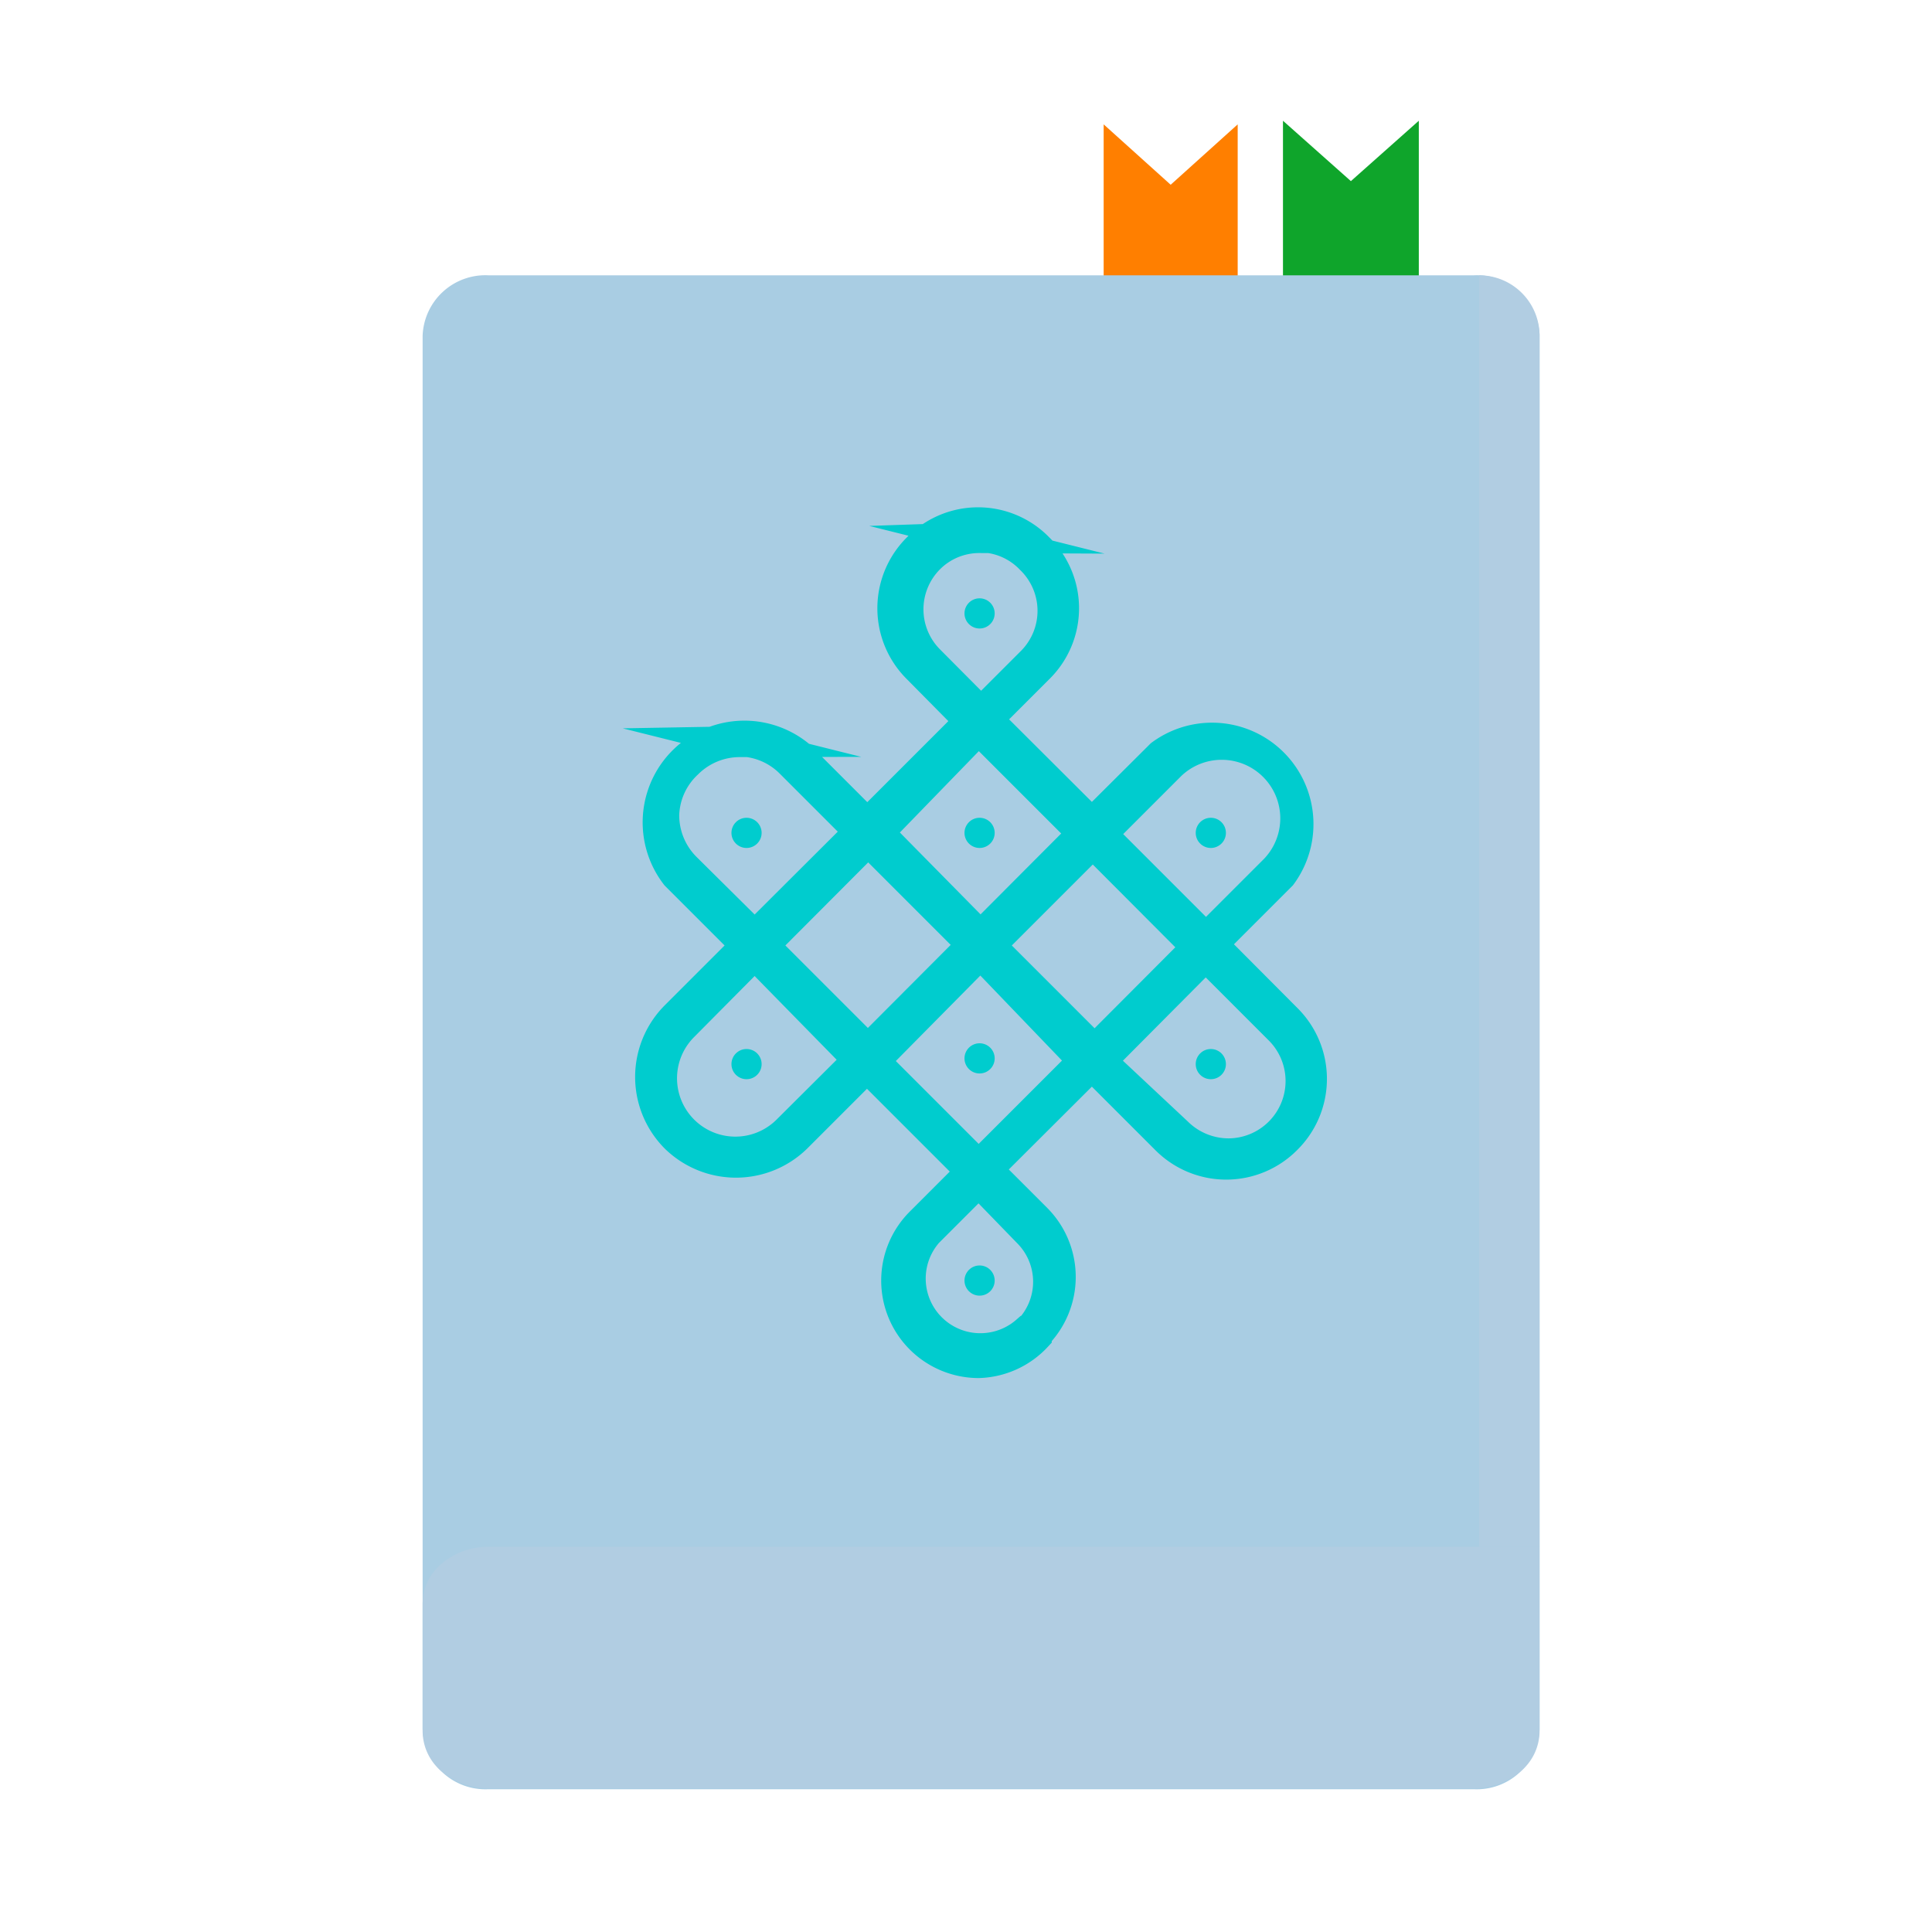 <svg xmlns="http://www.w3.org/2000/svg" viewBox="0 0 64 64"><defs><style>.cls-1{isolation:isolate;}.cls-2,.cls-5,.cls-8{mix-blend-mode:multiply;}.cls-3{fill:#0fa52b;}.cls-4{fill:#ff7f00;}.cls-5{fill:#a9cde3;}.cls-6{fill:#b1cde2;}.cls-7,.cls-8{fill:#00ccce;}.cls-7{stroke:#00ccce;stroke-miterlimit:10;}</style></defs><g class="cls-1"><g id="Layer_1" data-name="Layer 1"><g class="cls-2"><path class="cls-3" d="M47,4V14.12H42.5V4l2.25,2Z"/></g><g class="cls-2"><path class="cls-4" d="M41,4.12v10H36.56v-10l2.22,2Z"/></g><path class="cls-5" d="M48.82,9.12H16.18a2.08,2.08,0,0,0-2.18,2V57.27a2.08,2.08,0,0,0,2.18,2H48.82a2.08,2.08,0,0,0,2.18-2V11.09A2.08,2.08,0,0,0,48.82,9.12Z"/><g class="cls-2"><path class="cls-6" d="M16.18,51.24H51v6.12a1.75,1.75,0,0,1-.64,1.33,2.38,2.38,0,0,1-1.54.55H16.18a2.38,2.38,0,0,1-1.54-.55A1.75,1.75,0,0,1,14,57.36V53.12a1.75,1.75,0,0,1,.64-1.33,2.38,2.38,0,0,1,1.54-.55Z"/></g><g class="cls-2"><path class="cls-6" d="M49,9.12h0a2,2,0,0,1,2,2V51.24H49Z"/></g><g class="cls-2"><path class="cls-7" d="M32.42,45.15a2.73,2.73,0,0,1-1.93-4.66l1.68-1.68-3.45-3.45L26.38,37.7a2.87,2.87,0,0,1-4,0,2.86,2.86,0,0,1,0-4.05l2.33-2.33L22.39,29A2.87,2.87,0,0,1,26.45,25l2.28,2.28,3.39-3.39L30.4,22.15a2.81,2.81,0,0,1,0-4,2.79,2.79,0,0,1,4,0l0,0a2.79,2.79,0,0,1,0,4l-1.68,1.68,3.45,3.44L38.45,25a2.86,2.86,0,0,1,4,4l-2.28,2.28,2.45,2.46a2.81,2.81,0,0,1,0,4,2.81,2.81,0,0,1-4,0l-2.45-2.45-3.46,3.45,1.63,1.63a2.74,2.74,0,0,1,0,3.86l0,.05A2.73,2.73,0,0,1,32.42,45.15Zm0-6-1.68,1.68a2.31,2.31,0,0,0,3.26,3.26l.05,0a2.31,2.31,0,0,0,0-3.26Zm-3.45-4,3.45,3.45,3.46-3.46L32.48,31.6Zm7.51,0L39,37.51a2.42,2.42,0,0,0,1.7.7,2.4,2.4,0,0,0,1.69-4.09l-2.45-2.45ZM25,31.62,22.64,34a2.43,2.43,0,0,0,3.44,3.44l2.34-2.33Zm.31-.3,3.44,3.44,3.45-3.46-3.44-3.44Zm7.5,0,3.45,3.45,3.38-3.39-3.44-3.45Zm3.69-3.69,3.45,3.45,2.28-2.28a2.44,2.44,0,0,0-3.45-3.45Zm-12-3.05a2.45,2.45,0,0,0-1.73.72A2.42,2.42,0,0,0,22,27a2.45,2.45,0,0,0,.71,1.73L25,31l3.46-3.45-2.28-2.28A2.43,2.43,0,0,0,24.42,24.56Zm4.61,3L32.48,31l3.38-3.39-3.44-3.44Zm3.34-9.76a2.34,2.34,0,0,0-1.67.69,2.38,2.38,0,0,0,0,3.35l1.72,1.73,1.68-1.68a2.38,2.38,0,0,0,0-3.35l-.05-.05A2.34,2.34,0,0,0,32.37,17.8Z"/></g><circle class="cls-8" cx="24.73" cy="27.59" r="0.5"/><circle class="cls-8" cx="40.11" cy="27.59" r="0.5"/><circle class="cls-8" cx="24.73" cy="35.25" r="0.5"/><circle class="cls-8" cx="32.45" cy="35.06" r="0.5"/><circle class="cls-8" cx="32.45" cy="27.59" r="0.5"/><circle class="cls-8" cx="32.45" cy="20.32" r="0.5"/><circle class="cls-8" cx="32.45" cy="42.42" r="0.5"/><circle class="cls-8" cx="40.11" cy="35.25" r="0.5"/></g></g></svg>